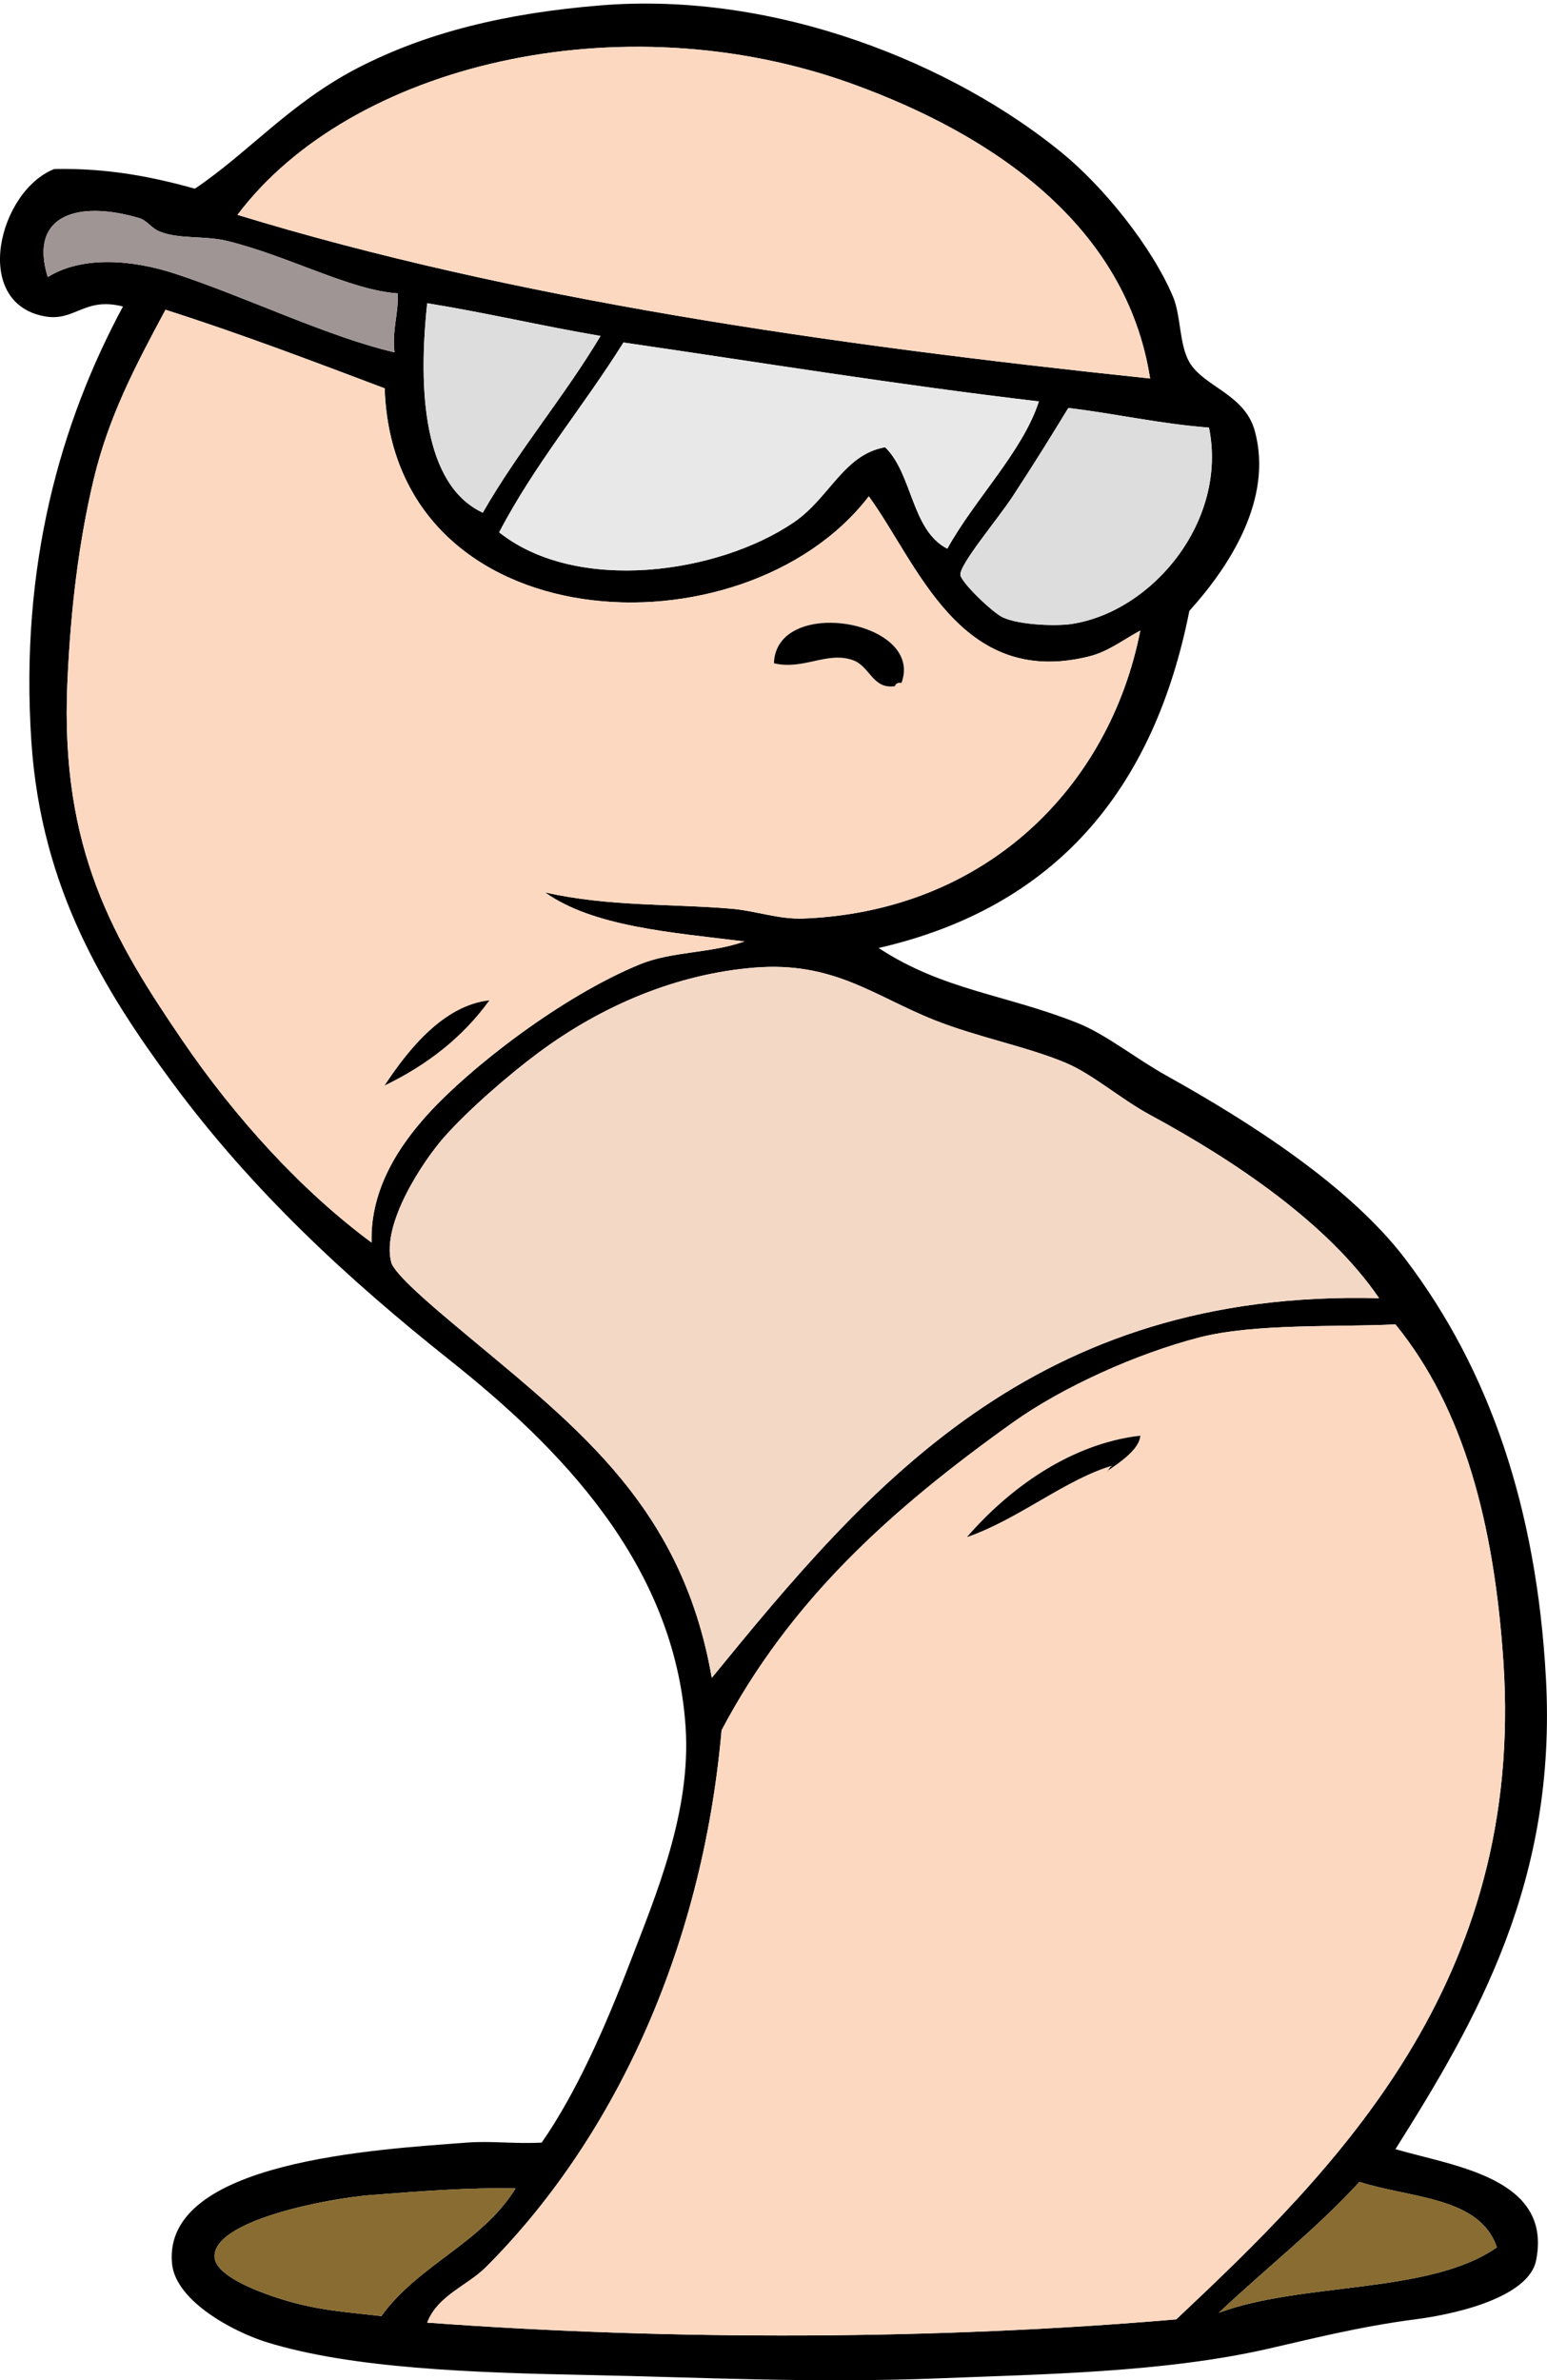 <?xml version="1.0" encoding="UTF-8"?><svg xmlns="http://www.w3.org/2000/svg" xmlns:xlink="http://www.w3.org/1999/xlink" height="3462.0" preserveAspectRatio="xMidYMid meet" version="1.0" viewBox="0.0 -5.2 2251.3 3462.0" width="2251.3" zoomAndPan="magnify"><defs><clipPath id="a"><path d="M 0 0 L 2251.25 0 L 2251.25 3456.789 L 0 3456.789 Z M 0 0"/></clipPath></defs><g><g clip-path="url(#a)" id="change1_1"><path d="M 540.746 3187.309 C 478.387 3192.039 309.129 3224.141 312.246 3277.762 C 313.918 3306.41 381.973 3330.371 412.215 3339.648 C 464.156 3355.559 506.062 3357.629 555.031 3363.449 C 607.91 3289.391 702.07 3256.609 750.203 3177.789 C 680.703 3176.332 613.895 3181.758 540.746 3187.309 Z M 1978.371 3168.27 C 1915.363 3236.98 1841.355 3294.66 1773.676 3358.68 C 1894.992 3313.391 2080.383 3332.16 2178.297 3263.48 C 2153.762 3189.629 2052.824 3192.199 1978.371 3168.27 Z M 1745.113 1940.098 C 1654.336 1963.535 1546.395 2012.047 1473.773 2063.867 C 1297.422 2189.707 1150.344 2321.559 1050.102 2511.348 C 1021.301 2836.73 888.992 3110.41 707.359 3292.039 C 679.793 3319.602 636.938 3333.301 621.672 3372.961 C 979.602 3399.281 1364.812 3397.969 1711.793 3368.211 C 1942.684 3150.969 2219.184 2879.5 2187.84 2411.379 C 2174.457 2211.777 2130.453 2043.328 2030.734 1921.059 C 1947.766 1925.285 1825.965 1919.227 1745.113 1940.098 Z M 1673.715 1616.398 C 1630.672 1593.156 1589.832 1556.766 1549.941 1540.227 C 1492.91 1516.574 1422.266 1503.316 1359.523 1478.348 C 1272.152 1443.566 1213.094 1392.746 1097.703 1402.176 C 985.984 1411.305 877.793 1456.047 783.523 1525.949 C 740.938 1557.527 680.645 1609.617 645.473 1649.715 C 616.191 1683.105 554.848 1774.438 569.309 1830.617 C 573.73 1847.785 628.781 1894.156 654.996 1916.297 C 826.703 2061.336 990.691 2174.945 1035.824 2435.18 C 1262.691 2157.418 1504.914 1869.719 2006.934 1882.977 C 1933.023 1774.465 1796.543 1682.715 1673.715 1616.398 Z M 1554.703 588.172 C 1532.133 625.07 1508.523 663.648 1473.773 716.688 C 1451.762 750.324 1396.402 815.387 1397.613 830.934 C 1398.441 841.598 1444.551 886.008 1459.492 892.816 C 1484.203 904.098 1537.543 905.688 1559.461 902.336 C 1677.402 884.289 1786.965 752.422 1759.402 616.715 C 1687.215 611.16 1624.133 596.484 1554.703 588.172 Z M 907.289 492.949 C 848.688 586.664 778.68 668.992 726.402 769.051 C 839.277 858.523 1044.34 829.598 1154.832 754.777 C 1207.48 719.125 1227.273 656.055 1288.113 645.281 C 1328.301 684.43 1326.133 765.953 1378.57 792.844 C 1418.762 720.273 1488.141 651.855 1511.863 578.648 C 1305.953 554.453 1108.164 522.152 907.289 492.949 Z M 240.848 445.34 C 196.254 528.324 157.855 601.32 136.117 692.895 C 115.031 781.711 102.855 878.309 98.031 988.035 C 87.336 1231.562 166.684 1363.035 264.645 1506.906 C 342.801 1621.688 439.477 1727.258 540.746 1802.047 C 538.465 1723.727 581.859 1660.418 621.672 1616.398 C 684.781 1546.617 818.477 1443.566 931.098 1397.414 C 978.242 1378.098 1032.703 1381.906 1083.422 1364.098 C 976.094 1350.836 863.621 1342.715 793.047 1292.703 C 885.168 1313.676 976.801 1309.031 1064.395 1316.496 C 1099.922 1319.508 1133.312 1332.168 1169.121 1330.77 C 1434.562 1320.441 1614.852 1139.734 1659.434 911.859 C 1630.773 927.617 1612.043 942.992 1583.266 949.949 C 1396.09 995.246 1335.621 814.371 1264.32 716.688 C 1082.281 953.809 572.281 930.121 559.789 559.605 C 454.895 520.094 350.336 480.246 240.848 445.34 Z M 702.602 740.484 C 754.582 649.672 820.488 572.754 873.977 483.426 C 788.516 468.922 707.73 449.73 621.672 435.816 C 608.32 561.281 615.75 700.105 702.602 740.484 Z M 331.289 345.391 C 297.387 336.992 259.816 343.289 231.324 331.094 C 219.891 326.219 213.883 315.359 202.758 312.051 C 114.508 285.902 41.352 306.578 69.473 397.75 C 119.406 366.934 191.297 372.004 255.129 392.977 C 359.062 427.145 476.91 484.617 574.074 507.242 C 570.445 473.461 579.98 452.848 578.832 421.543 C 509.25 416.711 421.543 367.742 331.289 345.391 Z M 1240.512 116.879 C 903.121 -5.211 510.262 88.566 345.574 307.301 C 745.422 429.52 1201.301 495.664 1673.715 545.312 C 1638.941 322.613 1445.461 191.043 1240.512 116.879 Z M 1278.602 1373.617 C 1373.051 1435.496 1463.883 1440.996 1568.984 1483.105 C 1609.715 1499.426 1652.605 1534.266 1697.512 1559.277 C 1818.664 1626.715 1964.094 1719.508 2045.023 1825.848 C 2168.434 1988.039 2236.109 2189.625 2249.723 2435.18 C 2266.012 2729.66 2150.008 2931.582 2030.734 3120.668 C 2116.305 3145.641 2259.5 3162.59 2235.43 3282.52 C 2225.676 3331.09 2136.051 3358.27 2059.305 3368.211 C 1977.723 3378.762 1903.004 3397.891 1845.086 3411.051 C 1693.562 3445.48 1517.844 3447.93 1369.043 3453.891 C 1181.66 3461.391 1017.094 3452.332 854.93 3449.141 C 688.684 3445.84 511.82 3439.719 388.414 3401.52 C 339.062 3386.262 255.637 3341.441 250.367 3287.281 C 235.781 3137.617 550.035 3121.059 678.797 3111.148 C 715.328 3108.34 745.305 3113.16 788.289 3111.148 C 838.629 3038.699 880.195 2944.539 916.816 2849.32 C 954.891 2750.328 1005.98 2629.77 997.742 2506.578 C 981.738 2267.336 811.543 2097.867 654.996 1973.418 C 505.719 1854.777 366.941 1726.648 250.367 1568.797 C 152.699 1436.547 60.023 1287.844 45.672 1073.715 C 28.52 817.848 88.25 609.059 178.961 440.59 C 122.316 426.148 109.098 463.133 64.715 454.859 C -42.461 434.906 -1.48 272.137 78.988 240.645 C 158.355 239.055 222.746 252.395 283.688 269.211 C 362.168 216.301 422.996 143.77 521.703 93.086 C 621.617 41.785 736.066 13.895 873.977 2.633 C 1130.953 -18.359 1388.551 88.777 1545.184 216.852 C 1606.742 267.195 1676.484 353.934 1707.031 426.316 C 1718.703 453.949 1715.934 495.707 1730.832 521.516 C 1751.535 557.379 1811.293 567.641 1826.043 621.488 C 1853.195 720.547 1789.234 818.695 1730.832 883.293 C 1678.832 1145.48 1534.215 1315.035 1278.602 1373.617" fill="inherit" fill-rule="evenodd"/></g><g id="change2_1"><path d="M 1673.715 545.312 C 1201.301 495.664 745.422 429.52 345.574 307.301 C 510.262 88.566 903.121 -5.211 1240.512 116.879 C 1445.461 191.043 1638.941 322.613 1673.715 545.312" fill="#fcd8c0" fill-rule="evenodd"/></g><g id="change3_1"><path d="M 578.832 421.551 C 579.98 452.852 570.445 473.473 574.074 507.242 C 476.914 484.617 359.062 427.133 255.129 392.992 C 191.297 372.023 119.406 366.926 69.473 397.738 C 41.352 306.582 114.508 285.902 202.762 312.066 C 213.883 315.355 219.891 326.211 231.324 331.094 C 259.816 343.289 297.387 336.988 331.289 345.391 C 421.543 367.742 509.25 416.727 578.832 421.551" fill="#a09595" fill-rule="evenodd"/></g><g id="change4_1"><path d="M 621.672 435.828 C 707.73 449.73 788.512 468.93 873.977 483.441 C 820.488 572.754 754.582 649.668 702.602 740.5 C 615.746 700.098 608.32 561.281 621.672 435.828" fill="#ddd" fill-rule="evenodd"/></g><g id="change2_2"><path d="M 559.789 1573.551 C 621.859 1543.582 673.531 1503.234 712.117 1449.785 C 646.211 1457.082 595.125 1519.859 559.789 1573.551 Z M 1126.273 959.473 C 1169.031 969.711 1203.09 942.016 1240.512 954.707 C 1266.441 963.5 1269.363 997.68 1302.402 992.785 C 1303.453 989.07 1306.395 987.262 1311.922 988.035 C 1345.453 897.082 1129.555 860.797 1126.273 959.473 Z M 559.789 559.598 C 572.277 930.117 1082.281 953.82 1264.32 716.691 C 1335.621 814.371 1396.094 995.242 1583.262 949.941 C 1612.043 942.977 1630.773 927.621 1659.434 911.863 C 1614.852 1139.734 1434.562 1320.441 1169.121 1330.77 C 1133.312 1332.172 1099.922 1319.516 1064.395 1316.504 C 976.801 1309.043 885.168 1313.66 793.047 1292.691 C 863.621 1342.723 976.094 1350.832 1083.422 1364.098 C 1032.703 1381.906 978.242 1378.102 931.094 1397.406 C 818.477 1443.559 684.781 1546.613 621.676 1616.398 C 581.859 1660.418 538.469 1723.727 540.746 1802.047 C 439.477 1727.258 342.801 1621.688 264.645 1506.91 C 166.684 1363.043 87.336 1231.555 98.031 988.035 C 102.855 878.312 115.031 781.727 136.117 692.879 C 157.855 601.316 196.254 528.32 240.844 445.348 C 350.336 480.25 454.895 520.098 559.789 559.598" fill="#fcd8c0" fill-rule="evenodd"/></g><g id="change5_1"><path d="M 1511.859 578.641 C 1488.141 651.863 1418.758 720.285 1378.57 792.852 C 1326.129 765.961 1328.301 684.445 1288.109 645.281 C 1227.27 656.043 1207.48 719.121 1154.828 754.777 C 1044.34 829.602 839.273 858.531 726.402 769.051 C 778.68 669.008 848.688 586.676 907.289 492.961 C 1108.16 522.164 1305.949 554.457 1511.859 578.641" fill="#e8e8e8" fill-rule="evenodd"/></g><g id="change4_2"><path d="M 1759.398 616.73 C 1786.957 752.438 1677.398 884.305 1559.457 902.344 C 1537.539 905.707 1484.199 904.105 1459.488 892.824 C 1444.547 886.012 1398.438 841.609 1397.609 830.945 C 1396.398 815.391 1451.758 750.324 1473.77 716.695 C 1508.52 663.652 1532.129 625.09 1554.699 588.168 C 1624.129 596.477 1687.207 611.152 1759.398 616.73" fill="#ddd" fill-rule="evenodd"/></g><g id="change1_2"><path d="M 1311.918 988.039 C 1306.387 987.273 1303.449 989.09 1302.398 992.801 C 1269.359 997.691 1266.438 963.512 1240.508 954.719 C 1203.086 942.012 1169.027 969.707 1126.27 959.484 C 1129.547 860.805 1345.449 897.098 1311.918 988.039" fill="inherit" fill-rule="evenodd"/></g><g id="change6_1"><path d="M 2006.926 1882.98 C 1504.91 1869.723 1262.688 2157.422 1035.816 2435.184 C 990.688 2174.949 826.703 2061.336 654.992 1916.297 C 628.777 1894.164 573.73 1847.793 569.309 1830.621 C 554.844 1774.449 616.188 1683.113 645.473 1649.719 C 680.641 1609.629 740.934 1557.535 783.523 1525.953 C 877.789 1456.055 985.98 1411.316 1097.699 1402.188 C 1213.086 1392.754 1272.145 1443.57 1359.516 1478.355 C 1422.262 1503.324 1492.906 1516.582 1549.938 1540.238 C 1589.828 1556.773 1630.664 1593.168 1673.707 1616.402 C 1796.535 1682.719 1933.016 1774.473 2006.926 1882.98" fill="#f4d8c6" fill-rule="evenodd"/></g><g id="change1_3"><path d="M 712.117 1449.789 C 673.531 1503.227 621.859 1543.586 559.789 1573.543 C 595.125 1519.871 646.211 1457.09 712.117 1449.789" fill="inherit" fill-rule="evenodd"/></g><g id="change2_3"><path d="M 1611.832 2135.277 C 1607.379 2134.297 1657.738 2109.125 1659.441 2082.902 C 1556.91 2094.762 1467.543 2160.688 1407.133 2230.477 C 1483.648 2203.855 1552.918 2144.605 1621.348 2125.746 C 1616.012 2126.758 1613.941 2131.035 1611.832 2135.277 Z M 2030.742 1921.051 C 2130.441 2043.324 2174.457 2211.777 2187.84 2411.379 C 2219.195 2879.5 1942.68 3150.969 1711.789 3368.211 C 1364.82 3397.969 979.602 3399.281 621.676 3372.961 C 636.938 3333.301 679.793 3319.602 707.359 3292.039 C 888.992 3110.41 1021.301 2836.73 1050.102 2511.348 C 1150.344 2321.559 1297.422 2189.707 1473.777 2063.871 C 1546.398 2012.051 1654.336 1963.531 1745.117 1940.098 C 1825.961 1919.227 1947.762 1925.285 2030.742 1921.051" fill="#fcd8c0" fill-rule="evenodd"/></g><g id="change7_1"><path d="M 2178.301 3263.48 C 2080.383 3332.16 1894.988 3313.391 1773.672 3358.68 C 1841.344 3294.66 1915.352 3236.98 1978.363 3168.27 C 2052.812 3192.199 2153.762 3189.629 2178.301 3263.48" fill="#896c31" fill-rule="evenodd"/></g><g id="change7_2"><path d="M 750.203 3177.789 C 702.07 3256.609 607.906 3289.391 555.027 3363.449 C 506.059 3357.629 464.156 3355.559 412.215 3339.648 C 381.969 3330.371 313.914 3306.41 312.246 3277.762 C 309.129 3224.141 478.387 3192.039 540.746 3187.309 C 613.895 3181.762 680.703 3176.328 750.203 3177.789" fill="#896c31" fill-rule="evenodd"/></g><g id="change1_4"><path d="M 1621.352 2125.746 C 1552.918 2144.602 1483.66 2203.852 1407.133 2230.477 C 1467.543 2160.688 1556.918 2094.758 1659.438 2082.906 C 1657.738 2109.121 1607.383 2134.289 1611.824 2135.277 C 1613.941 2131.031 1616.016 2126.754 1621.352 2125.746" fill="inherit" fill-rule="evenodd"/></g></g></svg>